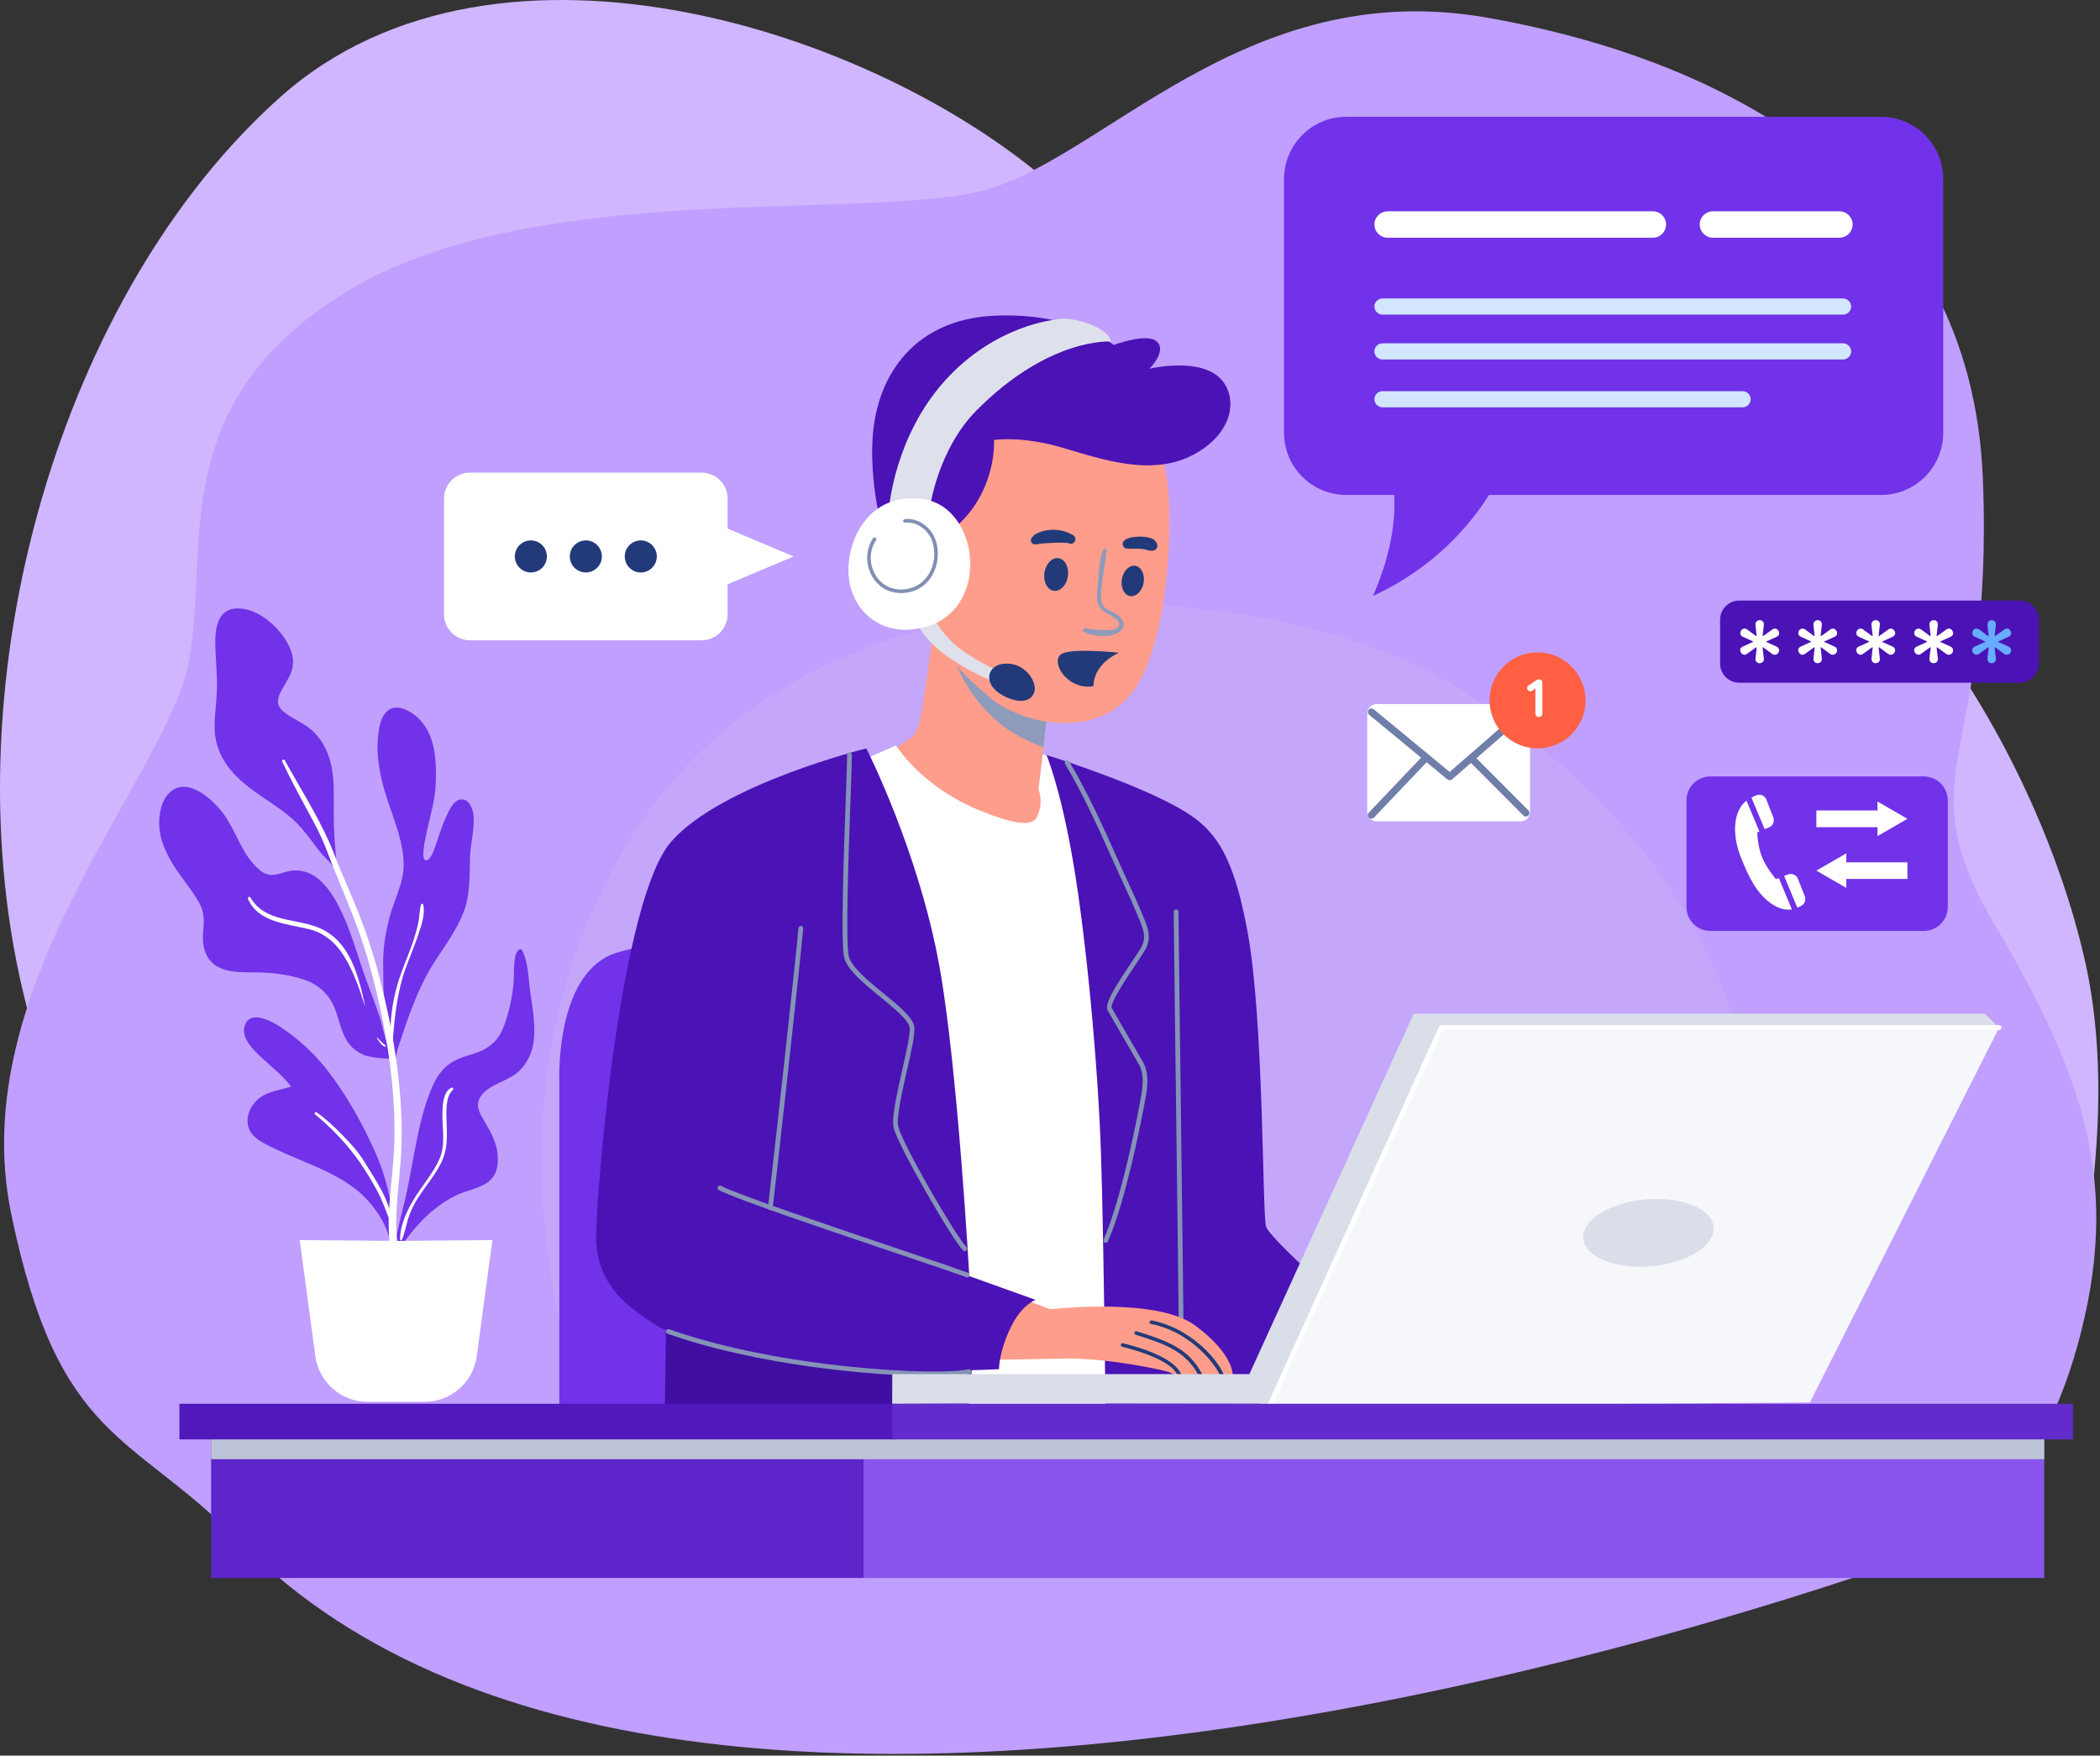 <svg width="469" height="392" viewBox="0 0 469 392" fill="none" xmlns="http://www.w3.org/2000/svg">
<rect x="0" y="0" width="469" height="392" fill="#333333" stroke="none"/>
<path d="M80.298 333.777C80.298 333.777 21.942 292.216 5.147 221.489C-11.648 150.75 13.994 64.979 62.616 21.656C111.25 -21.668 198.783 7.51 237.684 43.761L276.584 80.012C276.584 80.012 313.721 100.343 362.355 98.58C410.988 96.807 454.312 163.122 465.807 215.292C477.303 267.462 449.888 336.427 449.888 336.427L80.298 333.777Z" fill="#CFB6FF"/>
<g style="mix-blend-mode:multiply">
<path d="M53.78 344.386C29.239 319.482 13.106 322.281 2.497 270.998C-8.112 219.715 37.861 172.855 42.284 147.214C46.707 121.572 36.974 89.745 77.648 64.979C118.322 40.225 190.823 49.06 218.238 42.874C245.653 36.688 277.48 -5.759 332.3 3.974C387.119 13.696 440.176 42.874 442.825 106.54C445.475 170.206 425.143 171.968 445.475 206.456C465.807 240.944 473.766 264.812 464.044 300.176C454.321 335.54 433.979 345.273 433.979 345.273C433.979 345.273 157.995 450.144 53.78 344.386Z" fill="#C09FFF"/>
</g>
<g style="mix-blend-mode:multiply">
<path d="M138.707 332.89C136.175 330.241 99.07 255.966 140.395 187.888C181.721 119.809 285.451 127.758 326.777 154.287C368.103 180.815 388.338 215.292 392.558 251.543C396.778 287.793 368.947 344.386 368.947 344.386L138.707 332.89Z" fill="#C4A7FA"/>
</g>
<path d="M429.664 173.368H381.992C379.042 173.368 376.65 175.76 376.65 178.71V202.514C376.65 205.464 379.042 207.856 381.992 207.856H429.664C432.614 207.856 435.006 205.464 435.006 202.514V178.71C435.006 175.76 432.614 173.368 429.664 173.368Z" fill="#7132E9"/>
<path d="M405.656 184.693H419.3V186.691L425.988 182.823L419.3 178.966V180.964H405.656V184.693Z" fill="white"/>
<path d="M425.988 192.535H412.344V190.537L405.656 194.394L412.344 198.251V196.253H425.988V192.535Z" fill="white"/>
<path d="M397.28 196.05L396.629 196.285C396.629 196.285 394.599 193.977 393.552 191.456C392.505 188.935 392.462 185.868 392.462 185.868L392.932 185.665L390.047 178.764C389.534 179.17 389.043 179.682 388.648 180.355C387.013 183.112 387.173 187.353 388.819 191.488C390.464 195.623 392.216 199.319 395.421 201.638C397.312 203.005 398.936 203.251 400.186 203.048L397.27 196.061L397.28 196.05Z" fill="white"/>
<path d="M399.343 195.238L398.445 195.569L401.394 202.642C401.725 202.535 402.024 202.396 402.292 202.258C403.05 201.841 403.392 200.922 403.071 200.11L401.533 196.221C401.191 195.356 400.219 194.928 399.353 195.238H399.343Z" fill="white"/>
<path d="M392.312 177.545C391.949 177.674 391.554 177.855 391.158 178.09L394.107 185.142L395.101 184.725C395.966 184.362 396.372 183.39 396.041 182.514L394.492 178.539C394.16 177.674 393.188 177.225 392.323 177.545H392.312Z" fill="white"/>
<path d="M124.915 320.956V241.382C124.915 241.382 124.028 219.939 135.3 213.753C146.571 207.567 194.093 210.879 194.093 210.879V320.956H124.904H124.915Z" fill="#7132E9"/>
<path d="M208.954 136.38C208.954 136.38 206.08 160.473 204.98 162.46L203.879 164.447L198.355 168.208C198.355 168.208 208.965 183.24 222.01 185.665C235.055 188.101 233.944 180.355 233.944 180.355L231.957 176.157L234.606 153.165C234.606 153.165 210.952 142.331 208.965 136.37L208.954 136.38Z" fill="#FF9D8C"/>
<path d="M191.486 170.206L200.108 166.445C200.108 166.445 205.632 175.505 218.453 180.815C231.273 186.125 231.498 183.026 232.16 180.815C232.823 178.603 231.936 176.178 231.936 176.178L232.887 168.443L238.015 170.152L255.814 314.118L210.055 316.33L191.486 170.216V170.206Z" fill="white"/>
<path d="M233.71 168.582C233.71 168.582 236.808 175.729 239.682 192.524C242.556 209.32 245.206 237.621 245.868 257.066C246.531 276.511 246.969 320.946 246.969 320.946H304.662C305.324 320.946 309.299 299.065 309.299 299.065C309.299 299.065 284.095 277.473 282.771 273.936C281.884 271.575 282.333 227.888 278.572 207.77C274.811 187.652 269.95 183.603 259.779 178.592C249.266 173.411 233.699 168.571 233.699 168.571L233.71 168.582Z" fill="#4B12B6"/>
<path d="M263.774 295.625C263.475 295.625 263.24 295.39 263.24 295.09C263.24 293.509 262.962 271.051 262.684 249.342C262.417 227.621 262.129 205.164 262.129 203.582C262.129 203.283 262.364 203.048 262.663 203.048C262.962 203.048 263.197 203.283 263.197 203.582C263.197 205.164 263.475 227.621 263.753 249.331C264.02 271.051 264.308 293.509 264.308 295.09C264.308 295.39 264.073 295.625 263.774 295.625Z" fill="#8593B6"/>
<path d="M148.825 290.229L148.387 320.956H215.589C215.589 320.956 218.463 294.877 217.362 292.441C216.262 290.005 148.835 290.229 148.835 290.229H148.825Z" fill="#410EA3"/>
<g style="mix-blend-mode:multiply">
<path d="M223.613 161.797C226.348 164.009 230.098 165.772 233.015 166.851L234.596 153.175C234.596 153.175 216.828 145.034 210.803 138.987C212.063 145.868 215.162 154.981 223.613 161.797Z" fill="#8E9BBB"/>
</g>
<path d="M255.378 91.508C255.378 91.508 260.014 99.467 260.901 109.19C261.788 118.912 260.901 143.891 252.942 154.5C244.982 165.109 228.401 162.011 220.89 155.601C213.988 149.714 207.182 143.218 205.419 130.397C203.646 117.576 209.18 93.26 224.875 88.174C240.57 83.089 255.378 91.486 255.378 91.486V91.508Z" fill="#FF9D8C"/>
<path d="M275.312 307.056C275.312 307.056 274.532 307.056 273.346 307.024C273.068 307.014 272.759 307.024 272.438 307.014C271.295 306.982 269.906 306.95 268.506 306.907C268.197 306.896 267.876 306.886 267.566 306.875C266.177 306.843 264.991 307.014 263.88 306.95H263.848C263.613 306.939 263.271 306.971 262.994 306.982C262.855 306.982 262.726 307.003 262.641 306.982C262 306.864 261.872 306.715 261.177 306.405C260.28 305.999 248.132 303.285 238.249 303.349C228.377 303.392 219.52 304.065 218.078 302.858C216.625 301.629 215.749 289.225 224.179 288.413L234.542 292.345C234.542 292.345 258.207 289.535 266.882 295.934C275.579 302.334 275.312 307.046 275.312 307.046V307.056Z" fill="#FF9D8C"/>
<path d="M263.85 306.95C263.615 306.939 263.273 306.971 262.995 306.982C262.781 306.64 262.333 306.02 262.087 305.764C259.416 303.039 252.963 301.276 250.623 300.71C250.409 300.657 250.271 300.443 250.324 300.229C250.367 300.016 250.591 299.888 250.815 299.93C254.224 300.753 261.457 302.858 263.508 306.309C263.572 306.405 263.743 306.736 263.85 306.95Z" fill="#223A7A"/>
<path d="M268.505 306.907C268.196 306.907 267.875 306.896 267.565 306.875C264.648 301.554 259.873 300.026 253.986 298.135L253.633 298.018C253.43 297.954 253.313 297.719 253.377 297.505C253.441 297.302 253.665 297.185 253.89 297.249L254.232 297.366C260.471 299.364 265.482 300.977 268.516 306.907H268.505Z" fill="#223A7A"/>
<path d="M273.346 307.024C273.068 307.024 272.758 307.024 272.438 307.014C270.664 303.296 264.809 297.067 257.074 295.625C256.85 295.582 256.711 295.379 256.743 295.154C256.786 294.941 256.999 294.802 257.213 294.834C265.194 296.33 271.626 302.847 273.356 307.024H273.346Z" fill="#223A7A"/>
<path d="M210.716 119.468C210.716 119.468 215.577 117.149 219.007 110.621C222.436 104.104 221.988 98.239 221.988 98.239C221.988 98.239 228.174 97.245 237.458 100.012C246.742 102.779 257.79 106.529 267.074 101.23C276.358 95.92 276.358 87.416 271.828 83.879C266.754 79.915 256.689 82.33 256.689 82.33C256.689 82.33 260.557 78.569 258.463 76.358C256.358 74.146 248.74 77.02 248.74 77.02C248.74 77.02 239.456 69.616 221.881 70.503C204.306 71.39 195.908 83.655 194.915 97.362C193.921 111.07 198.889 124.777 198.889 124.777L210.716 119.468Z" fill="#4B12B6"/>
<g style="mix-blend-mode:multiply">
<path d="M246.371 122.79C245.377 125.248 245.399 128.1 245.153 130.696C244.961 132.726 244.587 135.087 246.446 136.455C247.333 137.107 251.531 138.87 249.373 140.301C248.551 140.846 247.172 140.697 246.232 140.654C245.591 140.622 244.939 140.6 244.288 140.547C243.593 140.494 242.92 140.291 242.226 140.28C241.82 140.28 241.691 140.814 242.023 141.028C243.134 141.722 244.779 141.947 246.072 141.989C247.375 142.043 248.251 141.989 249.427 141.402C250.142 141.049 250.848 140.536 250.954 139.682C251.083 138.72 250.356 137.855 249.63 137.31C248.796 136.69 247.771 136.402 246.927 135.793C245.751 134.959 245.847 133.538 245.933 132.235C246.136 129.094 246.852 126.006 247.13 122.876C247.172 122.395 246.51 122.395 246.36 122.769L246.371 122.79Z" fill="#8E9BBB"/>
</g>
<path d="M255.408 130.141C255.076 132 253.72 133.325 252.384 133.09C251.038 132.855 250.226 131.145 250.546 129.286C250.878 127.427 252.234 126.102 253.57 126.337C254.916 126.572 255.728 128.282 255.408 130.141Z" fill="#223A7A"/>
<path d="M238.497 128.666C238.198 130.675 236.777 132.128 235.334 131.914C233.892 131.701 232.952 129.895 233.251 127.886C233.55 125.878 234.971 124.425 236.413 124.639C237.856 124.852 238.796 126.658 238.497 128.666Z" fill="#223A7A"/>
<path d="M251.477 122.459C252.513 122.63 253.549 122.459 254.596 122.534C254.842 122.555 255.099 122.587 255.344 122.609C255.526 122.63 255.013 122.555 255.259 122.598C255.312 122.598 255.366 122.619 255.419 122.619C255.547 122.641 255.676 122.673 255.804 122.705C256.028 122.758 256.242 122.844 256.466 122.886C256.669 122.929 256.894 122.982 257.097 122.972C257.214 122.961 257.321 122.94 257.438 122.929C257.364 122.94 257.299 122.95 257.225 122.972C257.225 122.993 257.609 122.94 257.652 122.929C258.24 122.79 258.614 122.106 258.443 121.529C258.4 121.359 258.325 121.22 258.218 121.081C258.176 121.027 258.133 120.963 258.079 120.91C258.122 120.953 258.165 121.006 258.208 121.049C258.165 120.985 258.122 120.931 258.069 120.867C258.015 120.771 257.93 120.685 257.834 120.632C257.748 120.568 257.673 120.504 257.588 120.44C257.31 120.247 256.958 120.141 256.626 120.055C256.007 119.895 255.366 119.82 254.725 119.809C254.094 119.809 253.464 119.873 252.844 119.959C252.289 120.034 251.68 120.226 251.231 120.557C250.889 120.814 250.675 121.145 250.729 121.594C250.782 121.967 251.071 122.395 251.477 122.459Z" fill="#223A7A"/>
<path d="M239.681 119.5C239.543 119.414 239.393 119.339 239.254 119.275C239.126 119.222 238.784 119.04 239.04 119.179C238.944 119.126 238.848 119.072 238.752 119.029C238.325 118.816 237.876 118.666 237.416 118.549C236.412 118.292 235.344 118.228 234.307 118.335C233.207 118.452 232.192 118.72 231.241 119.297C231.102 119.382 230.963 119.457 230.856 119.574C230.782 119.67 230.707 119.767 230.632 119.863C230.653 119.831 230.675 119.799 230.696 119.767C230.397 119.97 230.226 120.312 230.237 120.664C230.237 121.006 230.418 121.294 230.718 121.455C231.081 121.658 231.423 121.562 231.786 121.455H231.23C231.54 121.508 231.754 121.519 232.064 121.455C232.074 121.455 232.363 121.38 232.171 121.423C231.989 121.465 232.47 121.391 232.523 121.38C232.587 121.38 232.918 121.337 232.566 121.38C232.63 121.38 232.694 121.369 232.758 121.359C232.929 121.337 233.089 121.316 233.26 121.305C233.987 121.252 234.713 121.22 235.451 121.188C236.124 121.166 236.818 121.156 237.502 121.188C237.79 121.198 238.079 121.209 238.367 121.22C238.528 121.22 238.463 121.252 238.346 121.22C238.41 121.241 238.463 121.252 238.528 121.262C238.645 121.294 238.763 121.337 238.88 121.38C239.35 121.562 239.916 121.22 240.087 120.782C240.28 120.312 240.119 119.767 239.671 119.5H239.681Z" fill="#223A7A"/>
<path d="M244.928 150.237C245.943 148.197 247.792 146.701 249.918 145.739C248.069 145.547 239.319 144.746 237.118 145.996C234.65 147.395 237.578 153.037 242.685 153.314C243.219 153.346 243.71 153.304 244.18 153.229C244.223 152.203 244.458 151.178 244.928 150.237Z" fill="#223A7A"/>
<path d="M204.531 138.367C204.531 138.367 205.418 141.797 210.504 145.771C215.589 149.746 222.961 152.663 222.961 152.663L223.549 150.088C223.549 150.088 215.92 146.776 212.384 143.122C208.848 139.479 208.41 137.481 208.41 137.481L204.542 138.367H204.531Z" fill="#DEE1EB"/>
<path d="M224.425 148.175C228.517 147.983 230.803 151.22 231.081 153.314C231.37 155.408 229.404 157.759 224.799 155.697C219.083 153.133 220.323 148.368 224.414 148.175H224.425Z" fill="#223A7A"/>
<path d="M207.736 113.057C207.736 113.057 209.499 100.354 218.014 91.721C234.264 75.257 248.079 76.251 248.079 76.251C248.079 76.251 247.972 73.933 242.769 72.159C237.886 70.503 235.696 71.39 235.696 71.39C235.696 71.39 222.32 72.49 211.048 84.98C199.777 97.469 198.559 113.388 198.559 113.388L207.736 113.057Z" fill="#DEE1EB"/>
<path d="M206.518 111.508C195.877 109.702 189.937 118.025 189.499 126.433C189.061 134.831 195.161 141.22 203.313 140.579C221.657 139.147 219.563 113.72 206.518 111.508Z" fill="white"/>
<path d="M201.219 132.416C198.409 132.416 196.037 131.006 194.68 128.517C193.227 125.856 193.345 122.576 194.99 120.162C195.118 119.98 195.364 119.938 195.546 120.055C195.727 120.183 195.781 120.429 195.653 120.611C194.178 122.779 194.071 125.728 195.386 128.132C196.625 130.408 198.826 131.701 201.433 131.615C203.869 131.551 205.931 130.44 207.234 128.485C208.73 126.252 209.072 123.175 208.11 120.632C207.149 118.111 204.531 116.401 202.149 116.711C201.935 116.743 201.732 116.583 201.7 116.369C201.668 116.155 201.828 115.952 202.042 115.92C204.83 115.546 207.758 117.459 208.858 120.354C209.916 123.132 209.531 126.498 207.897 128.933C206.433 131.113 204.146 132.352 201.454 132.416C201.379 132.416 201.305 132.416 201.23 132.416H201.219Z" fill="#818FB3"/>
<path d="M193.484 167.107C193.484 167.107 161.208 175.067 149.936 187.888C138.664 200.708 133.355 263.925 133.141 275.646C132.927 287.366 141.1 292.227 145.962 295.539C150.823 298.851 172.265 304.824 189.509 305.71C206.753 306.597 223.11 305.71 223.11 305.71C223.11 305.71 223.057 301.95 225.707 296.426C228.164 291.298 231.284 290.24 231.284 290.24L216.476 284.93C216.476 284.93 213.879 238.465 209.841 215.965C205.204 190.099 193.484 167.118 193.484 167.118V167.107Z" fill="#4B12B6"/>
<path d="M246.967 277.505C246.892 277.505 246.817 277.494 246.753 277.462C246.486 277.344 246.358 277.024 246.486 276.757C249.51 269.93 252.64 256.543 254.403 247.141L254.552 246.382C255.087 243.615 255.749 240.185 254.424 237.803C253.751 236.596 252.223 233.967 250.749 231.446C249.221 228.828 247.79 226.35 247.384 225.613C246.604 224.17 249.061 220.313 252.608 215.025C253.57 213.593 254.392 212.364 254.873 211.531C256.134 209.341 255.3 207.343 254.317 205.014L253.986 204.213C253.099 202.044 252.095 199.875 251.123 197.77C250.728 196.915 250.332 196.05 249.937 195.185C249.413 194.041 248.901 192.877 248.366 191.702C245.247 184.736 242.009 177.535 237.875 170.58C237.725 170.323 237.811 170.003 238.056 169.842C238.313 169.693 238.633 169.778 238.794 170.024C242.96 177.033 246.208 184.266 249.339 191.253C249.862 192.428 250.386 193.593 250.899 194.725C251.294 195.591 251.689 196.445 252.084 197.3C253.057 199.416 254.072 201.595 254.958 203.785L255.29 204.576C256.283 206.937 257.309 209.394 255.781 212.033C255.279 212.899 254.446 214.149 253.473 215.591C251.625 218.347 247.779 224.085 248.302 225.078C248.698 225.805 250.129 228.273 251.646 230.88C253.121 233.412 254.649 236.04 255.332 237.258C256.849 239.972 256.144 243.626 255.578 246.553L255.429 247.312C254.787 250.731 251.379 268.252 247.437 277.163C247.351 277.366 247.148 277.483 246.945 277.483L246.967 277.505Z" fill="#8593B6"/>
<path d="M215.473 279.374C215.334 279.374 215.195 279.321 215.099 279.214C212.588 276.682 200.472 255.709 199.575 251.767C199.083 249.609 200.323 244.128 201.519 238.829C202.449 234.726 203.41 230.485 203.133 229.331C202.727 227.611 199.628 225.078 196.637 222.632C193.015 219.672 189.276 216.617 188.549 213.86C187.726 210.73 188.431 191.136 188.891 178.176C189.062 173.518 189.19 169.832 189.19 168.518C189.19 168.218 189.425 167.983 189.724 167.983C190.023 167.983 190.258 168.218 190.258 168.518C190.258 169.853 190.13 173.539 189.959 178.208C189.521 190.324 188.795 210.602 189.575 213.583C190.216 215.997 193.976 219.074 197.299 221.788C200.579 224.469 203.667 226.991 204.158 229.064C204.489 230.452 203.592 234.438 202.545 239.042C201.423 243.978 200.162 249.577 200.601 251.5C201.487 255.367 213.379 275.945 215.847 278.434C216.05 278.648 216.05 278.979 215.847 279.193C215.74 279.3 215.611 279.353 215.473 279.353V279.374Z" fill="#8593B6"/>
<path d="M172.041 270.207C172.041 270.207 171.988 270.207 171.967 270.207C171.678 270.165 171.475 269.898 171.507 269.598C171.903 266.821 178.035 211.478 178.313 207.236C178.334 206.937 178.591 206.713 178.879 206.734C179.178 206.755 179.392 207.012 179.381 207.3C179.104 211.542 172.96 266.96 172.565 269.737C172.522 270.004 172.298 270.197 172.041 270.197V270.207Z" fill="#8593B6"/>
<path d="M216.027 285.24C215.963 285.24 215.888 285.229 215.824 285.197C214.467 284.641 208.463 282.622 200.867 280.058C185.524 274.887 164.52 267.804 160.524 265.72C160.257 265.581 160.161 265.261 160.3 265.004C160.439 264.737 160.759 264.641 161.015 264.78C164.936 266.821 186.764 274.182 201.209 279.054C208.826 281.629 214.841 283.648 216.23 284.214C216.508 284.321 216.636 284.641 216.529 284.909C216.444 285.112 216.241 285.24 216.038 285.24H216.027Z" fill="#8593B6"/>
<path d="M208.646 307.27C195.141 307.27 168.976 304.834 149.093 297.804C148.816 297.708 148.666 297.398 148.773 297.12C148.869 296.843 149.179 296.693 149.457 296.8C174.575 305.689 209.714 307.206 216.253 305.732C216.541 305.667 216.83 305.849 216.894 306.138C216.958 306.426 216.776 306.715 216.488 306.779C215.078 307.099 212.332 307.27 208.667 307.27H208.646Z" fill="#8593B6"/>
<path d="M54.124 174.565C58.312 178.251 63.622 180.612 67.297 184.875C68.74 186.552 70.043 188.336 71.389 190.099C72.362 191.381 74.979 193.507 75.396 195.11C75.578 195.815 75.546 194.854 75.353 194.148C75.353 194.116 75.332 194.095 75.321 194.063C74.958 190.804 74.691 187.535 74.573 184.255C74.456 180.986 74.659 177.706 74.456 174.447C74.167 169.842 72.725 165.387 68.964 162.503C67.126 161.092 64.765 160.238 63.067 158.667C61.464 157.182 62.105 155.483 63.045 153.827C63.932 152.278 65 150.75 65.342 148.966C65.738 146.936 64.968 144.842 63.943 143.122C61.752 139.447 56.902 135.344 52.297 135.899C48.462 136.359 48.024 140.782 48.088 143.859C48.141 146.851 48.44 149.842 48.462 152.834C48.494 155.911 47.97 158.934 47.928 162C47.853 167.214 50.267 171.189 54.092 174.554L54.124 174.565Z" fill="#7132E9"/>
<path d="M93.066 222.407C94.231 219.619 95.577 217.023 97.222 214.491C99.477 211.018 101.987 207.632 103.504 203.743C105.053 199.768 104.829 195.527 104.979 191.349C105.086 188.272 106.004 185.217 105.759 182.129C105.641 180.655 104.786 178.261 102.874 178.507C101.389 178.699 100.502 180.537 99.936 181.723C98.942 183.774 98.248 185.964 97.511 188.123C97.222 188.967 96.944 189.821 96.581 190.633C96.367 191.103 95.694 192.257 95.053 192.108C93.963 191.841 94.957 187.407 95.117 186.616C95.929 182.674 97.147 179.009 97.318 174.949C97.564 169.062 97.105 162.064 91.346 158.838C89.84 157.994 87.938 157.492 86.506 158.752C85.096 159.992 84.701 162.139 84.487 163.913C83.846 169.351 85.128 174.49 86.869 179.608C88.312 183.828 90.021 188.187 90.149 192.706C90.267 197.054 88.013 200.901 86.944 205.014C85.256 211.553 85.598 215.025 85.598 217.14C85.598 219.79 85.683 222.418 85.876 225.068C86.057 227.504 86.26 229.929 86.56 232.354C86.624 232.846 86.677 233.359 86.741 233.871C85.801 231.617 85.481 229.042 84.701 226.777C83.322 222.76 81.73 218.818 80.406 214.779C79.316 211.446 78.279 208.08 76.848 204.864C75.502 201.852 73.867 198.668 71.346 196.456C69.818 195.121 67.98 194.341 65.939 194.351C64.636 194.351 63.461 194.811 62.221 195.142C60.694 195.548 59.486 195.409 58.226 194.437C54.102 191.264 52.841 185.58 49.796 181.563C47.52 178.571 42.114 173.464 38.14 176.734C36.035 178.464 35.447 181.808 35.565 184.383C35.704 187.599 37.114 190.548 38.781 193.24C40.565 196.104 42.862 198.668 44.497 201.606C45.469 203.347 45.619 205.014 45.458 206.969C45.309 208.817 45.148 210.602 45.779 212.386C47.67 217.739 53.578 216.991 58.172 217.13C61.388 217.226 64.828 217.707 67.884 218.732C71.41 219.918 73.707 222.215 74.968 225.698C75.876 228.22 76.367 231.094 78.087 233.23C78.899 234.235 79.968 234.982 81.143 235.506C82.938 236.297 88.397 236.638 88.429 236.147C88.568 234.48 89.359 232.717 89.85 231.136C90.78 228.166 91.87 225.271 93.077 222.397L93.066 222.407Z" fill="#7132E9"/>
<path d="M118.419 221.393C117.949 218.337 118.034 214.961 116.592 212.151C116.485 211.948 116.218 211.894 116.026 212.001C114.989 212.578 114.947 214.256 114.861 215.281C114.722 216.991 114.829 218.7 114.615 220.399C114.252 223.39 113.558 226.467 112.479 229.277C111.261 232.461 109.049 234.267 105.833 235.26C103.771 235.901 101.741 236.457 100.01 237.824C98.461 239.053 97.393 240.741 96.602 242.525C94.455 247.344 93.429 252.718 92.436 257.868C91.762 261.329 91.218 264.812 90.374 268.242C89.529 271.671 88.632 275.079 88.151 278.584C88.066 278.765 87.98 278.936 87.906 279.118C87.681 279.641 88.504 279.919 88.782 279.492C92.104 274.385 96.143 269.791 101.666 266.981C104.156 265.71 107.468 265.442 109.551 263.445C111.132 261.927 111.346 259.609 111.111 257.536C110.801 254.823 109.498 252.59 108.141 250.271C107.393 249 106.517 247.643 106.816 246.094C107.105 244.641 108.312 243.562 109.508 242.825C111.806 241.404 114.487 240.763 116.357 238.711C118.098 236.809 119.071 234.427 119.263 231.863C119.519 228.444 118.932 224.769 118.408 221.393H118.419Z" fill="#7132E9"/>
<path d="M73.163 239.042C70.235 235.271 66.699 232.012 62.725 229.373C60.599 227.963 55.598 225.185 54.583 229.341C53.996 231.777 56.378 234.171 57.949 235.698C60.31 237.995 63.034 239.972 65.022 242.622C62.554 243.412 59.979 243.562 57.842 245.26C55.31 247.28 54.167 251.169 56.688 253.647C57.917 254.855 59.541 255.592 61.058 256.329C63.045 257.291 65.064 258.156 67.094 259.011C71.486 260.848 75.93 262.707 79.669 265.71C83.484 268.765 87.073 273.947 87.373 278.936C87.405 279.417 87.223 278.979 87.501 278.765C87.661 278.904 88.174 278.659 88.174 278.381C88.099 270.977 86.763 263.915 83.74 257.13C80.93 250.837 77.394 244.502 73.163 239.053V239.042Z" fill="#7132E9"/>
<path d="M63.032 170.067C64.645 173.422 66.334 176.702 68.128 179.971C69.859 183.123 71.579 186.242 72.872 189.608C74.464 193.742 76.131 197.813 77.808 201.916C79.56 206.179 81.12 210.516 82.37 214.95C84.817 223.604 86.633 232.504 87.531 241.457C87.99 246.008 88.193 250.581 88.065 255.154C87.969 258.722 87.563 262.259 87.231 265.816C86.879 269.513 86.633 273.263 86.943 276.97C87.199 280.069 87.691 283.766 90.105 285.977C90.575 286.415 91.249 285.87 90.971 285.315C88.107 279.449 88.268 273.049 88.813 266.693C89.112 263.177 89.528 259.684 89.657 256.158C89.806 251.671 89.635 247.173 89.208 242.707C88.374 233.925 86.622 225.249 84.357 216.734C83.193 212.365 81.751 208.08 80.094 203.882C78.428 199.672 76.505 195.569 74.891 191.339C71.975 183.678 67.53 176.894 63.588 169.757C63.385 169.383 62.851 169.714 63.022 170.088L63.032 170.067Z" fill="white"/>
<path d="M87.683 232.685C88.142 227.108 88.644 221.734 90.514 216.424C91.39 213.946 92.448 211.531 93.302 209.042C93.997 206.98 95.044 204.159 94.51 201.969C94.446 201.723 94.093 201.734 94.029 201.969C93.666 203.219 93.709 204.587 93.452 205.869C93.196 207.119 92.864 208.337 92.48 209.555C91.657 212.129 90.578 214.597 89.649 217.14C87.843 222.044 86.913 227.472 87.309 232.685C87.33 232.931 87.672 232.931 87.693 232.685H87.683Z" fill="white"/>
<path d="M55.362 200.634C57.573 205.976 64.229 206.285 69.08 207.482C72.541 208.337 75.095 210.644 76.933 213.647C78.941 216.927 80.298 220.773 81.42 224.437C81.43 224.48 81.495 224.459 81.484 224.416C80.127 218.006 78.183 210.292 71.58 207.311C66.281 204.918 59.304 206.125 55.928 200.399C55.757 200.121 55.244 200.302 55.383 200.634H55.362Z" fill="white"/>
<path d="M84.177 231.841C84.444 232.194 84.679 232.568 84.957 232.92C85.096 233.091 85.224 233.252 85.395 233.391C85.566 233.529 85.769 233.711 86.014 233.7C86.111 233.7 86.185 233.583 86.132 233.497C86.025 233.316 85.822 233.209 85.672 233.081C85.512 232.942 85.352 232.803 85.202 232.653C84.893 232.365 84.615 232.044 84.305 231.745C84.251 231.692 84.134 231.767 84.187 231.841H84.177Z" fill="white"/>
<path d="M70.34 248.797C74.154 251.927 77.68 255.635 80.479 259.705C81.814 261.65 83.054 263.701 84.176 265.774C85.394 268.039 86.206 270.432 87.156 272.814C87.231 272.996 87.562 272.996 87.53 272.761C86.996 267.729 83.812 263.423 81.27 259.235C79.945 257.066 78.299 255.314 76.526 253.498C74.699 251.628 72.829 249.855 70.692 248.348C70.436 248.167 70.094 248.594 70.351 248.797H70.34Z" fill="white"/>
<path d="M100.737 242.878C98.899 243.925 98.835 246.82 98.803 248.679C98.739 252.248 99.615 255.592 98.055 258.989C96.645 262.056 94.39 264.62 92.617 267.462C90.961 270.133 89.316 273.541 89.358 276.746C89.358 276.928 89.647 277.035 89.732 276.842C90.405 275.389 90.64 273.733 91.121 272.205C91.655 270.485 92.414 268.925 93.386 267.419C95.096 264.769 97.19 262.366 98.579 259.524C100.042 256.521 99.829 253.551 99.732 250.303C99.668 248.231 99.465 244.897 101.132 243.359C101.388 243.113 101.057 242.707 100.758 242.878H100.737Z" fill="white"/>
<path d="M88.451 277.077C81.047 276.97 66.934 276.896 66.934 276.896L70.427 302.815C71.218 308.648 76.186 312.997 82.073 312.997H94.829C100.716 312.997 105.695 308.648 106.475 302.815L109.969 276.896C109.969 276.896 95.855 276.981 88.451 277.077Z" fill="white"/>
<path d="M446.469 229.437L404.214 313.146L281.018 314.033L319.031 228.262L446.469 229.437Z" fill="#F6F7FA"/>
<path d="M199.254 313.51L199.275 306.811H279.031L315.72 226.35H443.265L446.47 229.448H321.874L283.743 313.445C283.743 313.445 199.254 313.296 199.254 313.51Z" fill="#D9DEE8"/>
<path d="M382.496 275.635C381.107 279.812 373.553 283.039 365.626 282.836C357.698 282.633 352.399 279.096 353.798 274.919C355.187 270.742 362.741 267.515 370.668 267.718C378.596 267.921 383.895 271.457 382.496 275.635Z" fill="#D9DEE8"/>
<path d="M283.742 313.969C283.667 313.969 283.592 313.958 283.518 313.926C283.251 313.809 283.133 313.488 283.251 313.221L321.521 228.914H446.459C446.758 228.914 446.993 229.149 446.993 229.448C446.993 229.747 446.758 229.982 446.459 229.982H322.204L284.212 313.67C284.127 313.862 283.924 313.98 283.721 313.98L283.742 313.969Z" fill="white"/>
<path d="M193.698 319.845H47.147V352.335H193.698V319.845Z" fill="#5E25CB"/>
<path d="M456.543 319.845H192.863V352.335H456.543V319.845Z" fill="#8955EC"/>
<g style="mix-blend-mode:multiply">
<path d="M193.698 319.845H192.865H47.147V325.817H192.865H193.698H456.545V319.845H193.698Z" fill="#BDC4D7"/>
</g>
<path d="M200.107 313.435H40.072V321.394H200.107V313.435Z" fill="#5119BC"/>
<path d="M462.955 313.435H199.275V321.394H462.955V313.435Z" fill="#622BCC"/>
<path d="M156.699 105.536H104.967C101.763 105.536 99.166 108.133 99.166 111.337V137.16C99.166 140.364 101.763 142.962 104.967 142.962H156.699C159.903 142.962 162.501 140.364 162.501 137.16V111.337C162.501 108.133 159.903 105.536 156.699 105.536Z" fill="white"/>
<path d="M177.245 124.243L157.811 116.049V132.438L177.245 124.243Z" fill="white"/>
<path d="M118.56 127.822C120.536 127.822 122.139 126.22 122.139 124.243C122.139 122.266 120.536 120.664 118.56 120.664C116.583 120.664 114.98 122.266 114.98 124.243C114.98 126.22 116.583 127.822 118.56 127.822Z" fill="#223A7A"/>
<path d="M130.837 127.822C132.814 127.822 134.416 126.22 134.416 124.243C134.416 122.266 132.814 120.664 130.837 120.664C128.86 120.664 127.258 122.266 127.258 124.243C127.258 126.22 128.86 127.822 130.837 127.822Z" fill="#223A7A"/>
<path d="M143.11 127.822C145.087 127.822 146.689 126.22 146.689 124.243C146.689 122.266 145.087 120.664 143.11 120.664C141.134 120.664 139.531 122.266 139.531 124.243C139.531 126.22 141.134 127.822 143.11 127.822Z" fill="#223A7A"/>
<path d="M420.091 26.079H300.655C292.984 26.079 286.766 32.297 286.766 39.968V96.625C286.766 104.296 292.984 110.514 300.655 110.514H311.36C311.659 115.653 310.922 123.292 306.638 133.057C320.441 126.69 328.38 117.138 332.536 110.514H420.101C427.772 110.514 433.991 104.296 433.991 96.625V39.968C433.991 32.297 427.772 26.079 420.101 26.079H420.091Z" fill="#7132E9"/>
<path d="M369.141 53.077H309.898C308.274 53.077 306.949 51.752 306.949 50.129C306.949 48.505 308.274 47.18 309.898 47.18H369.141C370.765 47.18 372.089 48.494 372.089 50.129C372.089 51.752 370.775 53.077 369.141 53.077Z" fill="white"/>
<path d="M411.62 70.246H308.755C307.761 70.246 306.949 69.434 306.949 68.441C306.949 67.447 307.761 66.635 308.755 66.635H411.62C412.614 66.635 413.426 67.447 413.426 68.441C413.426 69.434 412.614 70.246 411.62 70.246Z" fill="#D2E6FF"/>
<path d="M411.62 80.268H308.755C307.761 80.268 306.949 79.456 306.949 78.463C306.949 77.469 307.761 76.657 308.755 76.657H411.62C412.614 76.657 413.426 77.469 413.426 78.463C413.426 79.456 412.614 80.268 411.62 80.268Z" fill="#D2E6FF"/>
<path d="M389.181 90.952H308.763C307.769 90.952 306.957 90.14 306.957 89.146C306.957 88.153 307.769 87.341 308.763 87.341H389.181C390.174 87.341 390.986 88.153 390.986 89.146C390.986 90.14 390.174 90.952 389.181 90.952Z" fill="#D2E6FF"/>
<path d="M410.807 53.077H382.548C380.924 53.077 379.6 51.752 379.6 50.129C379.6 48.505 380.924 47.18 382.548 47.18H410.807C412.431 47.18 413.756 48.494 413.756 50.129C413.756 51.752 412.431 53.077 410.807 53.077Z" fill="white"/>
<path d="M339.576 157.193H307.492C306.312 157.193 305.355 158.149 305.355 159.329V181.253C305.355 182.433 306.312 183.39 307.492 183.39H339.576C340.756 183.39 341.713 182.433 341.713 181.253V159.329C341.713 158.149 340.756 157.193 339.576 157.193Z" fill="white"/>
<path d="M323.764 174.212C323.583 174.212 323.401 174.148 323.252 174.031L305.783 159.607C305.441 159.329 305.399 158.817 305.676 158.475C305.965 158.133 306.467 158.09 306.809 158.368L323.754 172.364L340.26 158.005C340.592 157.716 341.105 157.748 341.393 158.079C341.681 158.411 341.649 158.923 341.318 159.212L324.299 174.02C324.149 174.148 323.957 174.212 323.775 174.212H323.764Z" fill="#6F7FA9"/>
<path d="M306.296 182.791C306.093 182.791 305.901 182.717 305.741 182.567C305.42 182.257 305.41 181.755 305.709 181.435L317.921 168.592C318.22 168.272 318.733 168.261 319.053 168.56C319.374 168.87 319.384 169.372 319.085 169.693L306.873 182.535C306.713 182.695 306.51 182.781 306.296 182.781V182.791Z" fill="#6F7FA9"/>
<path d="M340.784 182.321C340.581 182.321 340.378 182.246 340.218 182.086L328.049 169.885C327.739 169.575 327.739 169.062 328.049 168.753C328.359 168.443 328.871 168.443 329.181 168.753L341.35 180.954C341.66 181.264 341.66 181.776 341.35 182.086C341.19 182.246 340.987 182.321 340.784 182.321Z" fill="#6F7FA9"/>
<path d="M343.392 167.097C349.31 167.097 354.108 162.299 354.108 156.381C354.108 150.462 349.31 145.665 343.392 145.665C337.474 145.665 332.676 150.462 332.676 156.381C332.676 162.299 337.474 167.097 343.392 167.097Z" fill="#FF5F42"/>
<path d="M343.674 160.09C343.45 160.09 343.266 160.022 343.122 159.886C342.978 159.742 342.906 159.566 342.906 159.358V153.31L343.074 153.574L342.198 154.222C342.086 154.31 341.946 154.354 341.778 154.354C341.586 154.354 341.418 154.282 341.274 154.138C341.13 153.994 341.058 153.822 341.058 153.622C341.058 153.366 341.182 153.158 341.43 152.998L343.158 151.846C343.238 151.79 343.326 151.75 343.422 151.726C343.526 151.702 343.622 151.69 343.71 151.69C343.942 151.69 344.126 151.762 344.262 151.906C344.398 152.042 344.466 152.214 344.466 152.422V159.358C344.466 159.566 344.39 159.742 344.238 159.886C344.094 160.022 343.906 160.09 343.674 160.09Z" fill="white"/>
<path d="M451.063 134.094H388.434C386.074 134.094 384.16 136.007 384.16 138.367V148.165C384.16 150.525 386.074 152.438 388.434 152.438H451.063C453.423 152.438 455.337 150.525 455.337 148.165V138.367C455.337 136.007 453.423 134.094 451.063 134.094Z" fill="#4B12B6"/>
<path d="M392.954 148.079C392.676 148.079 392.452 147.983 392.281 147.78C392.11 147.577 392.035 147.331 392.056 147.032L392.324 144.66C392.345 144.596 392.324 144.564 392.291 144.543C392.249 144.521 392.206 144.543 392.142 144.575L390.187 145.985C389.941 146.167 389.695 146.231 389.439 146.177C389.182 146.124 388.969 145.974 388.809 145.707C388.627 145.387 388.595 145.109 388.702 144.863C388.809 144.618 389.001 144.457 389.257 144.35L391.447 143.357C391.512 143.335 391.533 143.303 391.533 143.271C391.533 143.239 391.501 143.197 391.447 143.186L389.257 142.192C388.979 142.075 388.798 141.882 388.712 141.626C388.638 141.37 388.659 141.102 388.798 140.846C388.958 140.59 389.172 140.429 389.428 140.376C389.685 140.323 389.941 140.376 390.176 140.536L392.131 141.979C392.195 142.021 392.238 142.032 392.281 142.011C392.324 141.989 392.334 141.947 392.313 141.893L392.046 139.521C392.024 139.222 392.11 138.966 392.291 138.773C392.473 138.57 392.708 138.474 393.018 138.474C393.296 138.474 393.531 138.57 393.712 138.773C393.894 138.976 393.958 139.222 393.926 139.521L393.659 141.893C393.638 141.957 393.659 141.989 393.691 142.011C393.734 142.032 393.777 142.011 393.841 141.979L395.796 140.568C396.031 140.387 396.287 140.323 396.565 140.376C396.832 140.429 397.035 140.579 397.185 140.846C397.366 141.167 397.398 141.444 397.292 141.69C397.185 141.925 396.992 142.096 396.736 142.203L394.546 143.197C394.482 143.218 394.46 143.25 394.46 143.282C394.46 143.314 394.492 143.357 394.546 143.367L396.736 144.361C397.014 144.479 397.206 144.671 397.292 144.927C397.377 145.184 397.345 145.451 397.185 145.707C397.046 145.964 396.843 146.124 396.565 146.177C396.298 146.231 396.042 146.177 395.796 146.017L393.841 144.575C393.777 144.532 393.734 144.521 393.691 144.543C393.648 144.564 393.638 144.607 393.659 144.66L393.926 147.032C393.969 147.331 393.894 147.588 393.702 147.78C393.509 147.983 393.264 148.079 392.965 148.079H392.954Z" fill="white"/>
<path d="M405.903 148.079C405.625 148.079 405.401 147.983 405.23 147.78C405.059 147.577 404.984 147.331 405.006 147.032L405.273 144.66C405.294 144.596 405.273 144.564 405.241 144.543C405.198 144.521 405.155 144.543 405.091 144.575L403.136 145.985C402.89 146.167 402.644 146.231 402.388 146.177C402.132 146.124 401.918 145.974 401.758 145.707C401.576 145.387 401.544 145.109 401.651 144.863C401.758 144.618 401.95 144.457 402.206 144.35L404.397 143.357C404.461 143.335 404.482 143.303 404.482 143.271C404.482 143.239 404.45 143.197 404.397 143.186L402.206 142.192C401.929 142.075 401.747 141.882 401.662 141.626C401.587 141.37 401.608 141.102 401.747 140.846C401.907 140.59 402.121 140.429 402.377 140.376C402.634 140.323 402.89 140.376 403.125 140.536L405.08 141.979C405.145 142.021 405.187 142.032 405.23 142.011C405.273 141.989 405.283 141.947 405.262 141.893L404.995 139.521C404.974 139.222 405.059 138.966 405.241 138.773C405.422 138.57 405.657 138.474 405.967 138.474C406.245 138.474 406.48 138.57 406.662 138.773C406.843 138.976 406.907 139.222 406.875 139.521L406.608 141.893C406.587 141.957 406.598 141.989 406.64 142.011C406.683 142.032 406.726 142.011 406.79 141.979L408.745 140.568C408.98 140.387 409.236 140.323 409.514 140.376C409.781 140.429 409.984 140.579 410.134 140.846C410.316 141.167 410.348 141.444 410.241 141.69C410.134 141.925 409.942 142.096 409.685 142.203L407.495 143.197C407.431 143.218 407.41 143.25 407.41 143.282C407.41 143.314 407.442 143.357 407.495 143.367L409.685 144.361C409.963 144.479 410.155 144.671 410.241 144.927C410.326 145.184 410.294 145.451 410.134 145.707C409.995 145.964 409.792 146.124 409.514 146.177C409.247 146.231 408.991 146.177 408.745 146.017L406.79 144.575C406.726 144.532 406.683 144.521 406.64 144.543C406.598 144.564 406.587 144.607 406.608 144.66L406.875 147.032C406.918 147.331 406.843 147.588 406.651 147.78C406.459 147.983 406.213 148.079 405.914 148.079H405.903Z" fill="white"/>
<path d="M418.862 148.079C418.584 148.079 418.36 147.983 418.189 147.78C418.018 147.577 417.943 147.331 417.965 147.032L418.232 144.66C418.253 144.596 418.232 144.564 418.2 144.543C418.157 144.521 418.114 144.543 418.05 144.575L416.095 145.985C415.849 146.167 415.603 146.231 415.347 146.177C415.091 146.124 414.877 145.974 414.717 145.707C414.535 145.387 414.503 145.109 414.61 144.863C414.717 144.618 414.909 144.457 415.165 144.35L417.356 143.357C417.42 143.335 417.441 143.303 417.441 143.271C417.441 143.239 417.409 143.197 417.356 143.186L415.165 142.192C414.888 142.075 414.706 141.882 414.621 141.626C414.546 141.37 414.567 141.102 414.706 140.846C414.866 140.59 415.08 140.429 415.336 140.376C415.593 140.323 415.849 140.376 416.084 140.536L418.039 141.979C418.104 142.021 418.146 142.032 418.189 142.011C418.232 141.989 418.242 141.947 418.221 141.893L417.954 139.521C417.933 139.222 418.018 138.966 418.2 138.773C418.381 138.57 418.616 138.474 418.926 138.474C419.204 138.474 419.439 138.57 419.621 138.773C419.802 138.976 419.866 139.222 419.834 139.521L419.567 141.893C419.546 141.957 419.557 141.989 419.599 142.011C419.642 142.032 419.685 142.011 419.749 141.979L421.704 140.568C421.939 140.387 422.195 140.323 422.473 140.376C422.74 140.429 422.943 140.579 423.093 140.846C423.275 141.167 423.307 141.444 423.2 141.69C423.093 141.925 422.901 142.096 422.644 142.203L420.454 143.197C420.39 143.218 420.369 143.25 420.369 143.282C420.369 143.314 420.401 143.357 420.454 143.367L422.644 144.361C422.922 144.479 423.114 144.671 423.2 144.927C423.285 145.184 423.253 145.451 423.093 145.707C422.954 145.964 422.751 146.124 422.473 146.177C422.206 146.231 421.95 146.177 421.704 146.017L419.749 144.575C419.685 144.532 419.642 144.521 419.599 144.543C419.557 144.564 419.546 144.607 419.567 144.66L419.834 147.032C419.877 147.331 419.802 147.588 419.61 147.78C419.418 147.983 419.172 148.079 418.873 148.079H418.862Z" fill="white"/>
<path d="M431.811 148.079C431.534 148.079 431.309 147.983 431.138 147.78C430.967 147.577 430.892 147.331 430.914 147.032L431.181 144.66C431.202 144.596 431.181 144.564 431.149 144.543C431.106 144.521 431.063 144.543 430.999 144.575L429.044 145.985C428.798 146.167 428.553 146.231 428.296 146.177C428.04 146.124 427.826 145.974 427.666 145.707C427.484 145.387 427.452 145.109 427.559 144.863C427.666 144.628 427.858 144.457 428.115 144.35L430.305 143.357C430.369 143.335 430.39 143.303 430.39 143.271C430.39 143.239 430.358 143.197 430.305 143.186L428.115 142.192C427.837 142.075 427.655 141.882 427.57 141.626C427.495 141.37 427.516 141.102 427.655 140.846C427.815 140.59 428.029 140.429 428.286 140.376C428.542 140.323 428.798 140.376 429.033 140.536L430.989 141.979C431.053 142.021 431.095 142.032 431.138 142.011C431.181 141.989 431.192 141.947 431.17 141.893L430.903 139.521C430.882 139.222 430.967 138.966 431.149 138.773C431.331 138.57 431.566 138.474 431.875 138.474C432.153 138.474 432.388 138.57 432.57 138.773C432.751 138.976 432.816 139.222 432.784 139.521L432.516 141.893C432.495 141.957 432.506 141.989 432.548 142.011C432.591 142.032 432.634 142.011 432.698 141.979L434.653 140.568C434.888 140.387 435.145 140.323 435.422 140.376C435.69 140.429 435.893 140.579 436.042 140.846C436.224 141.167 436.256 141.444 436.149 141.69C436.042 141.925 435.85 142.096 435.593 142.203L433.403 143.197C433.339 143.218 433.318 143.25 433.318 143.282C433.318 143.314 433.35 143.357 433.403 143.367L435.593 144.361C435.871 144.479 436.064 144.671 436.149 144.927C436.234 145.184 436.202 145.451 436.042 145.707C435.903 145.964 435.7 146.124 435.422 146.177C435.155 146.231 434.899 146.177 434.653 146.017L432.698 144.575C432.634 144.532 432.591 144.521 432.548 144.543C432.506 144.564 432.495 144.607 432.516 144.66L432.784 147.032C432.826 147.331 432.751 147.588 432.559 147.78C432.367 147.983 432.121 148.079 431.822 148.079H431.811Z" fill="white"/>
<path d="M444.77 148.079C444.492 148.079 444.268 147.983 444.097 147.78C443.926 147.577 443.851 147.331 443.873 147.032L444.14 144.66C444.161 144.596 444.14 144.564 444.108 144.543C444.065 144.521 444.022 144.543 443.958 144.575L442.003 145.985C441.757 146.167 441.512 146.231 441.255 146.177C440.999 146.124 440.785 145.974 440.625 145.707C440.443 145.387 440.411 145.109 440.518 144.863C440.625 144.618 440.817 144.457 441.074 144.35L443.264 143.357C443.328 143.335 443.349 143.303 443.349 143.271C443.349 143.239 443.317 143.197 443.264 143.186L441.074 142.192C440.796 142.075 440.614 141.882 440.529 141.626C440.454 141.37 440.475 141.102 440.614 140.846C440.774 140.59 440.988 140.429 441.245 140.376C441.501 140.323 441.757 140.376 441.992 140.536L443.948 141.979C444.012 142.021 444.054 142.032 444.097 142.011C444.14 141.989 444.151 141.947 444.129 141.893L443.862 139.521C443.841 139.222 443.926 138.966 444.108 138.773C444.289 138.57 444.525 138.474 444.834 138.474C445.112 138.474 445.347 138.57 445.529 138.773C445.71 138.976 445.775 139.222 445.743 139.521L445.475 141.893C445.454 141.957 445.465 141.989 445.507 142.011C445.55 142.032 445.593 142.011 445.657 141.979L447.612 140.568C447.847 140.387 448.104 140.323 448.381 140.376C448.649 140.429 448.852 140.579 449.001 140.846C449.183 141.167 449.215 141.444 449.108 141.69C449.001 141.925 448.809 142.096 448.552 142.203L446.362 143.197C446.298 143.218 446.277 143.25 446.277 143.282C446.277 143.314 446.309 143.357 446.362 143.367L448.552 144.361C448.83 144.479 449.022 144.671 449.108 144.927C449.193 145.184 449.161 145.451 449.001 145.707C448.862 145.964 448.659 146.124 448.381 146.177C448.114 146.231 447.858 146.177 447.612 146.017L445.657 144.575C445.593 144.532 445.55 144.521 445.507 144.543C445.465 144.564 445.454 144.607 445.475 144.66L445.743 147.032C445.785 147.331 445.71 147.588 445.518 147.78C445.326 147.983 445.08 148.079 444.781 148.079H444.77Z" fill="#67ACFF"/>
</svg>
